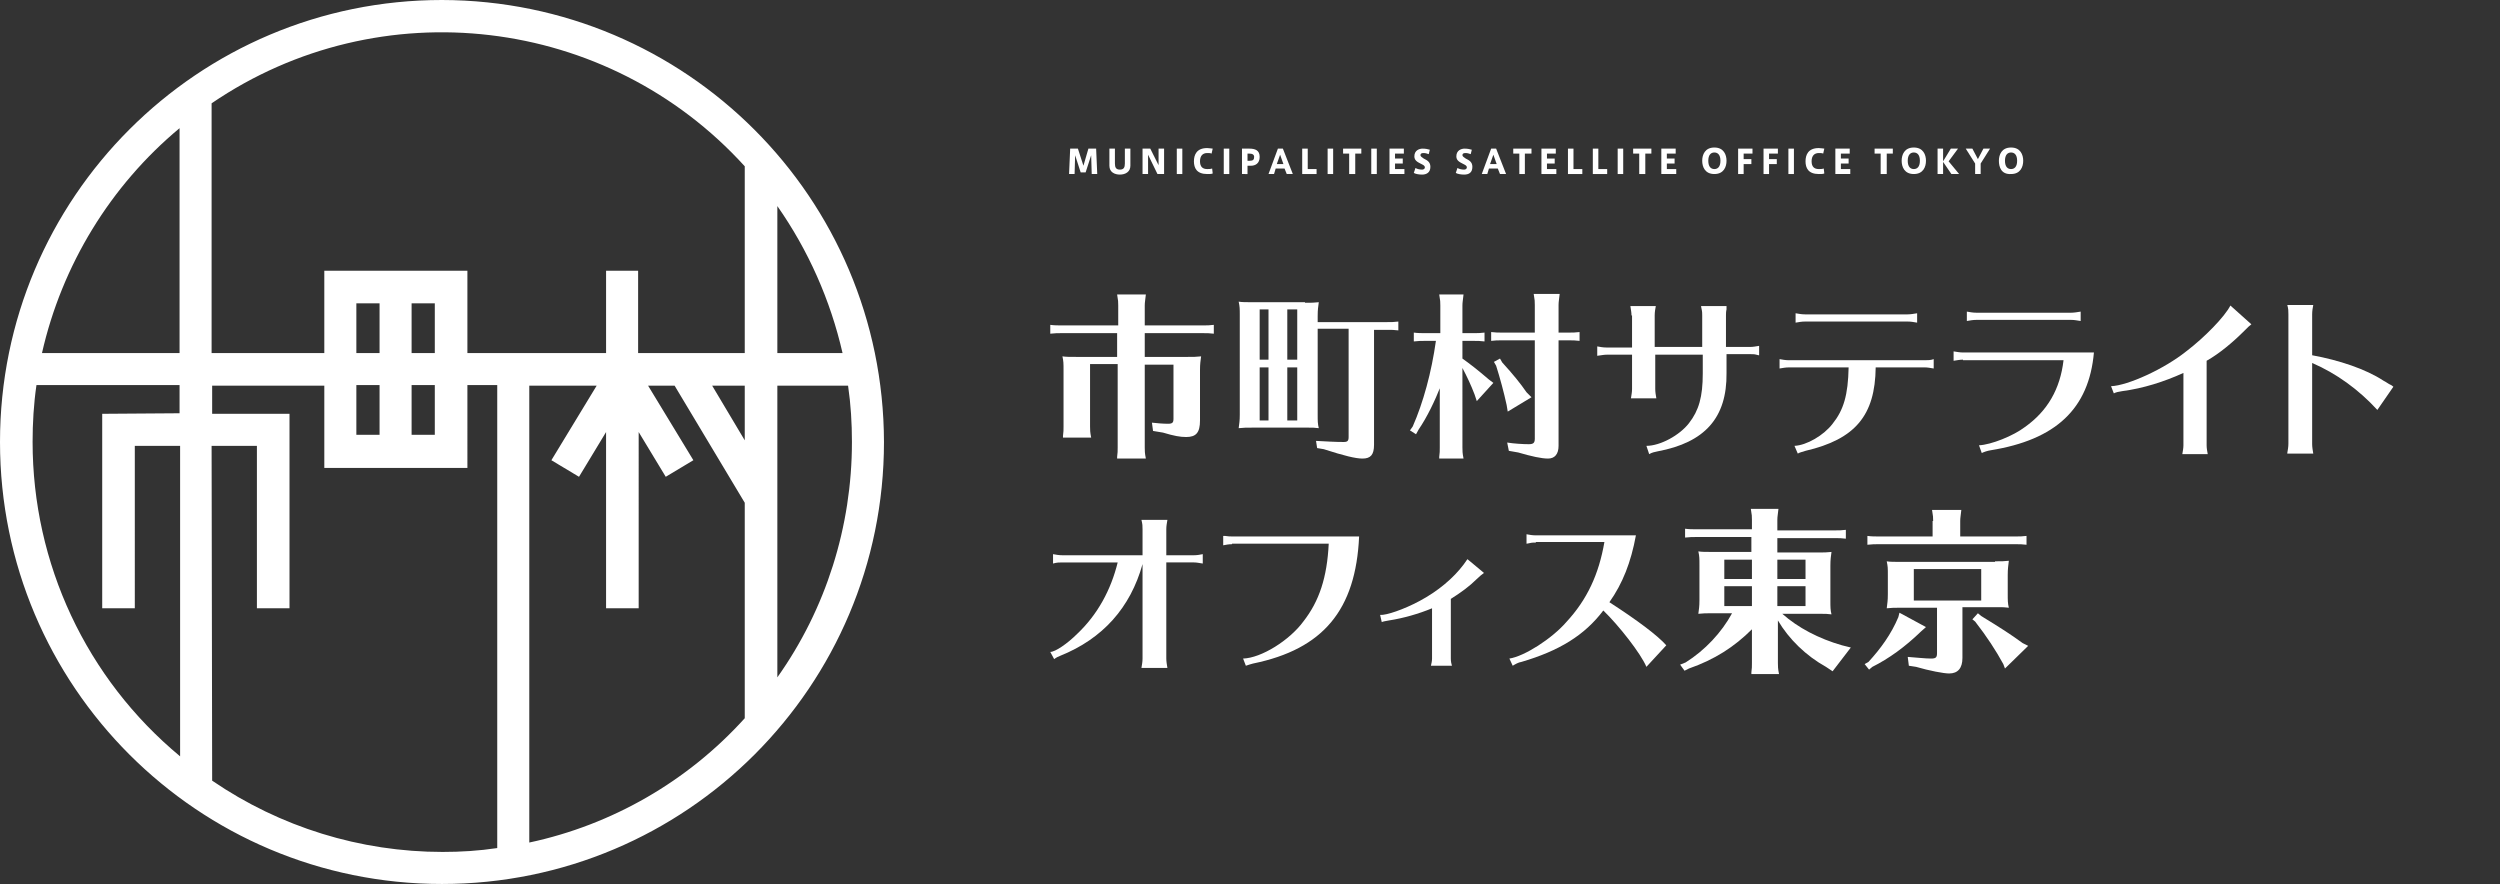 <?xml version="1.0" encoding="utf-8"?>
<!-- Generator: Adobe Illustrator 22.1.0, SVG Export Plug-In . SVG Version: 6.00 Build 0)  -->
<svg version="1.1" id="レイヤー_1" xmlns="http://www.w3.org/2000/svg" xmlns:xlink="http://www.w3.org/1999/xlink" x="0px"
	 y="0px" viewBox="0 0 452.5 160" style="enable-background:new 0 0 452.5 160;" xml:space="preserve">
<rect x="0" y="0" width="452.5" height="160" fill="#333333" stroke="none"/>
<style type="text/css">
	.st0{enable-background:new    ;}
	.st1{fill:#FFFFFF;}
</style>
<g transform="translate(-30 44)">
	<g class="st0">
		<path class="st1" d="M222.1,16.3c-0.8,0-1,0-2,0.1v-1.6c0.7,0.1,1.4,0.1,2,0.1h10.3v-3.6c0-0.7,0-0.8-0.2-2h5.2
			c-0.1,1-0.2,1.4-0.2,2v3.6h10.5c0.8,0,1.2,0,2-0.1v1.6c-0.8-0.1-1.2-0.1-2-0.1h-10.5v4.3h7.7c1.2,0,1.6,0,2.5-0.1
			c-0.1,0.8-0.2,1.3-0.2,2.5v9.1c0,2.2-0.7,3-2.5,3c-1.1,0-2.2-0.2-4.2-0.8l-1.8-0.3l-0.2-1.5c0.9,0.1,2,0.2,2.9,0.2
			c0.8,0,1-0.2,1-0.9v-9.8h-5.2V37c0,0.6,0,1,0.2,2h-5.2l0-0.3c0.1-0.7,0.1-1.1,0.1-1.7V21.9h-5v11.3c0,0.6,0,1,0.2,2h-5.1l0-0.3
			c0.1-0.7,0.1-1.1,0.1-1.7V23c0-1.2,0-1.6-0.2-2.5c0.6,0.1,1.3,0.1,2.5,0.1h7.4v-4.3H222.1z"/>
		<path class="st1" d="M266.2,10.8c1.2,0,1.6,0,2.5-0.1c-0.1,0.8-0.2,1.3-0.2,2.5v1.1h12.6c0.8,0,1.2,0,2-0.1v1.6
			c-0.8-0.1-1.2-0.1-2-0.1h-2.4v20.8c0,1.8-0.6,2.5-2.1,2.5c-1.2,0-3.3-0.5-7-1.7l-1.2-0.2l-0.2-1.3c1.9,0.1,3.5,0.2,5,0.2
			c0.7,0,0.9-0.2,0.9-0.9V15.5h-5.6V31c0,1.2,0,1.7,0.2,2.5c-0.7-0.1-1.2-0.1-1.9-0.1h-0.5h-9.6c-1.2,0-1.5,0-2.5,0.1
			c0.1-0.9,0.2-1.2,0.2-2.5V13.1c0-1.2,0-1.6-0.2-2.5c0.6,0.1,1.3,0.1,2.5,0.1H266.2z M259.6,21.1v-9.1H258v9.1H259.6z M258,22.5
			v9.6h1.6v-9.6H258z M263,21.1h1.8v-9.1H263V21.1z M263,32.1h1.8v-9.6H263V32.1z"/>
		<path class="st1" d="M290.8,25.8c-1.1,2.8-2.5,5.7-4,7.9l-0.5,0.9l-1.1-0.7l0.5-0.7c1.9-4.3,3.4-9.8,4.2-15.5h-2c-0.8,0-1,0-2,0.1
			v-1.6c0.7,0.1,1.4,0.1,2,0.1h2.8v-5c0-0.7,0-0.8-0.2-2h4.4c-0.1,1-0.2,1.4-0.2,2v5h2c0.8,0,1.2,0,2-0.1v1.6
			c-0.8-0.1-1.2-0.1-2-0.1h-2v3.2c1.4,1,2.7,2,4.8,3.8l0.8,0.6l-3,3.3l-0.4-1.2c-0.6-1.6-1.4-3.3-2.2-4.8V37c0,0.6,0,1,0.2,2h-4.4
			l0-0.3c0.1-0.7,0.1-1.1,0.1-1.7V25.8z M312.1,36.7c0,1.5-0.7,2.3-1.9,2.3c-1.2,0-3-0.4-5.4-1.1l-1.7-0.3l-0.3-1.5
			c1.2,0.2,2.9,0.3,3.9,0.3c0.8,0,1.1-0.2,1.1-1V17.6h-6c-0.8,0-1.1,0-1.9,0.1v-1.6c0.8,0.1,1.3,0.1,1.9,0.1h6v-5c0-0.7,0-0.8-0.2-2
			h4.7c-0.1,1-0.2,1.4-0.2,2v5h1.8c0.8,0,1.2,0,2-0.1v1.6c-0.8-0.1-1.2-0.1-2-0.1h-1.8V36.7z M301.9,21.6c2,2.2,3.3,3.8,4.4,5.4
			l0.9,0.9l-4.3,2.6l-0.2-1.2c-0.5-2.3-1.2-4.9-1.9-7.1l-0.4-0.7l1.1-0.6L301.9,21.6z"/>
		<path class="st1" d="M325.3,13.1c0-0.6-0.1-0.9-0.2-1.7h4.6c-0.1,0.5-0.2,1.1-0.2,1.7v5.7h8.6v-5.7c0-0.3,0-0.7-0.1-1.1l-0.1-0.5
			v-0.1h4.6l0,0.3l0,0.3c-0.1,0.4-0.1,0.8-0.1,1.1v5.7h4.3c0.6,0,1.1-0.1,1.7-0.2v1.7l-0.1,0l-0.4-0.1c-0.3-0.1-0.8-0.1-1.1-0.1
			h-4.3v3.4c0.1,8.1-3.9,12.6-12.5,14.2c-0.5,0.1-1,0.2-1.5,0.5l-0.5-1.5c2.5,0,6-1.9,7.7-4.1c1.8-2.3,2.5-4.8,2.5-9v-3.4h-8.6v6.2
			c0,0.6,0.1,1.1,0.2,1.7h-4.6c0.1-0.7,0.2-1.1,0.2-1.7v-6.2h-4.6c-0.5,0-0.9,0.1-1.7,0.2v-1.7c0.5,0.1,1.1,0.2,1.7,0.2h4.6V13.1z"
			/>
		<path class="st1" d="M353.8,22.5c-0.6,0-1.1,0.1-1.7,0.2V21c0.5,0.1,1.1,0.2,1.7,0.2h24.6c0.5,0,1.1,0,1.6-0.2v1.7
			c-0.6-0.1-1.1-0.2-1.6-0.2h-8.9c-0.1,8.7-3.7,13-12.7,15.1c-0.6,0.2-1.1,0.3-1.4,0.5l-0.6-1.4c2.2-0.1,5.3-1.9,6.9-4
			c2-2.5,2.8-5.2,2.9-10.2H353.8z M377,14.4c-0.6-0.1-1.1-0.2-1.7-0.2h-18.6c-0.6,0-1.1,0.1-1.7,0.2v-1.7c0.6,0.1,1.1,0.2,1.7,0.2
			h18.6c0.5,0,1.1-0.1,1.7-0.2V14.4z"/>
		<path class="st1" d="M385.3,21.1c-0.5,0-1.1,0.1-1.7,0.2v-1.7c0.6,0.1,1.2,0.2,1.7,0.2H409c-0.9,10.2-6.9,15.8-18.7,17.7
			c-0.6,0.1-1.2,0.3-1.6,0.5l-0.5-1.4c2.2-0.1,6.2-1.7,8.3-3.3c4.1-2.9,6.4-6.9,7-12.1H385.3z M406.6,14.1c-0.7-0.1-1.1-0.2-1.7-0.2
			h-17.2c-0.6,0-1.1,0.1-1.7,0.2v-1.7c0.6,0.1,1.1,0.2,1.7,0.2h17.2c0.5,0,1.1-0.1,1.7-0.2V14.1z"/>
		<path class="st1" d="M412.1,25.9c3-0.1,9.6-3.1,13.6-6.3c3.3-2.5,7-6.3,8-8.3l3.8,3.4c-0.4,0.3-0.5,0.4-1.3,1.2
			c-2.1,2.1-4.5,4.1-6.8,5.4v15.3c0,0.5,0.1,1.1,0.2,1.6H425c0.1-0.6,0.2-1.1,0.2-1.6V23.5c-3.5,1.6-7.3,2.8-11.1,3.3
			c-0.7,0.1-1.1,0.2-1.5,0.4L412.1,25.9z"/>
		<path class="st1" d="M444,38c0.1-0.6,0.2-1.1,0.2-1.7V12.9c0-0.6,0-1-0.2-1.7h4.7c-0.1,0.5-0.2,1.1-0.2,1.7v7.4
			c4.9,0.9,9.7,2.5,12.9,4.6c0.6,0.3,0.9,0.6,1.4,0.8c0.1,0.1,0.2,0.1,0.4,0.3l-2.9,4.2c-3.4-3.7-7.4-6.6-11.8-8.5v14.7
			c0,0.5,0.1,1.1,0.2,1.7H444z"/>
	</g>
	<g class="st0">
		<path class="st1" d="M236.8,51.8c0-0.6,0-0.9-0.2-1.7h4.7c-0.1,0.6-0.2,1.1-0.2,1.7v4.7h5c0.6,0,1.1-0.1,1.6-0.2V58
			c-0.7-0.1-1.1-0.2-1.6-0.2h-5v17.4c0,0.5,0.1,1.1,0.2,1.7h-4.7c0.1-0.6,0.2-1.1,0.2-1.7V58.1c-2.2,7.9-7.2,13.5-14.9,16.6
			c-0.3,0.1-0.7,0.3-1.1,0.6l-0.7-1.3c0.9,0,3.1-1.5,4.9-3.3c3.7-3.5,6.1-8,7.3-12.9h-10c-0.6,0-1,0-1.7,0.2v-1.7
			c0.5,0.1,1.1,0.2,1.7,0.2h14.5V51.8z"/>
		<path class="st1" d="M253,54.5c-0.6,0-1.1,0.1-1.6,0.2v-1.7l0.3,0c0.6,0.1,1,0.1,1.4,0.1H276c-0.6,13.3-6.5,20.4-19.2,23
			c-0.3,0.1-0.8,0.2-1.3,0.4l-0.5-1.3c3.3-0.1,8.4-3.3,10.9-6.7c2.9-3.7,4.3-8,4.6-14.1H253z"/>
		<path class="st1" d="M279.8,67.3c1.1,0.1,4.3-1,7.1-2.5c3.4-1.8,6.2-4.2,8-6.6c0.3-0.4,0.5-0.7,0.5-0.7c0.1-0.2,0.2-0.2,0.2-0.3
			l3,2.5c-0.4,0.3-0.8,0.6-1.3,1.1c-1.3,1.3-2.8,2.4-4.7,3.6v10.8c0,0.5,0.1,1,0.2,1.3h-3.8c0.1-0.4,0.2-0.9,0.2-1.3v-9.1
			c-2.4,1-5.2,1.8-7.8,2.2c-0.6,0.1-1.1,0.2-1.3,0.3L279.8,67.3z"/>
		<path class="st1" d="M308,54.2c-0.3,0-0.7,0-1.1,0.1l-0.5,0.1h-0.1v-1.7c0.5,0.1,1.1,0.2,1.7,0.2h18.1c-0.9,4.9-2.4,8.7-4.8,12.1
			c5.1,3.3,8.7,6,10.3,7.8l-3.6,3.9c-1-2.4-5-7.5-7.8-10.2c-3.4,4.5-8,7.3-14.8,9.3c-0.6,0.1-1.1,0.4-1.6,0.7l-0.6-1.3
			c2.7-0.4,7.7-3.6,10.3-6.6c3.8-4.1,5.9-8.7,6.9-14.5H308z"/>
		<path class="st1" d="M339.9,67c-1.2,0-1.5,0-2.5,0.1c0.1-0.9,0.2-1.2,0.2-2.5v-6.3c0-1.2,0-1.6-0.2-2.5c0.6,0.1,1.3,0.1,2.5,0.1
			h7.1v-2.7H337c-0.8,0-1,0-2,0.1v-1.6c0.7,0.1,1.4,0.1,2,0.1h10.1v-1.7c0-0.7,0-0.8-0.2-2h5c-0.1,1-0.2,1.4-0.2,2V52h10.4
			c0.8,0,1.2,0,2-0.1v1.6c-0.8-0.1-1.2-0.1-2-0.1h-10.4V56h7.3c1.2,0,1.6,0,2.5-0.1c-0.1,0.8-0.2,1.3-0.2,2.5v6.3
			c0,1.2,0,1.7,0.2,2.5c-0.7-0.1-1.2-0.1-1.9-0.1H359h-6.4c2.8,2.5,6.6,4.5,10.8,5.7l1.6,0.4l-3.3,4.3l-1.2-0.8
			c-3.6-2-6.7-5-8.7-8.4V76c0,0.6,0,1,0.2,2h-5l0-0.3c0.1-0.7,0.1-1.1,0.1-1.7v-6.1c-3.2,3.2-6.8,5.5-11.4,7.1l-0.8,0.4l-0.8-1.1
			l1-0.4c3.5-2.2,6.5-5.4,8.4-8.9H339.9z M347.1,60.8v-3.5h-5v3.5H347.1z M347.1,62.1h-5v3.6h5V62.1z M351.7,60.8h5.1v-3.5h-5.1
			V60.8z M351.7,65.7h5.1v-3.6h-5.1V65.7z"/>
		<path class="st1" d="M378.6,69.5l-0.9,0.8c-2.9,2.8-5.8,4.9-8.8,6.4l-0.6,0.5l-0.8-1l0.7-0.4c2.2-2.4,4.1-5,5.4-8.1l0.2-0.8
			L378.6,69.5z M379.9,50.3c0-0.7,0-0.8-0.2-2h5.3c-0.1,1-0.2,1.4-0.2,2v2.8h10c0.8,0,1.2,0,2-0.1v1.6c-0.8-0.1-1.2-0.1-2-0.1h-24.8
			c-0.8,0-1,0-2,0.1v-1.6c0.7,0.1,1.4,0.1,2,0.1h9.8V50.3z M391.1,57.6c1.2,0,1.6,0,2.5-0.1c-0.1,0.9-0.2,1.4-0.2,2.6v3.3
			c0,1.3,0,1.8,0.2,2.6c-0.7-0.1-1.2-0.1-1.9-0.1h-0.5h-6v9.2c0,1.8-0.8,2.8-2.4,2.8c-1,0-3.6-0.5-6-1.2l-1.3-0.2l-0.2-1.6
			c1.4,0.1,3.2,0.3,4.2,0.3c0.9,0,1.1-0.2,1.1-1V66H374c-1.2,0-1.5,0-2.5,0.1c0.1-1,0.2-1.2,0.2-2.6v-3.3c0-1.5,0-1.6-0.2-2.6
			c0.6,0.1,1.3,0.1,2.5,0.1H391.1z M376.4,59v5.7h12.2V59H376.4z M388.6,67.5c3.6,2.2,5.3,3.3,7.5,4.9l1,0.5l-4.2,4.1l-0.3-0.8
			c-1.3-2.4-3-5-5.1-7.7l-0.5-0.4L388,67L388.6,67.5z"/>
	</g>
	<g class="st0">
		<path class="st1" d="M226.5-12.8h-0.9l-1-3.1l-0.1,3.4h-1l0.2-4.6h1.4l1,3.1l0.9-3.1h1.4l0.2,4.6h-1l-0.1-3.4L226.5-12.8z"/>
		<path class="st1" d="M232.7-12.4c-0.9,0-1.9-0.4-1.9-1.6v-3.1h1v2.7c0,0.7,0.2,1.1,0.9,1.1c0.7,0,0.9-0.4,0.9-1.1v-2.7h1v3.1
			C234.6-12.9,233.7-12.4,232.7-12.4L232.7-12.4z"/>
		<path class="st1" d="M237.8-12.5h-1v-4.6h1.4l1.5,3v-3h1v4.6h-1.2l-1.7-3.5V-12.5z"/>
		<path class="st1" d="M244-12.5h-1v-4.6h1V-12.5z"/>
		<path class="st1" d="M246.1-14.8c0-1.2,0.5-2.4,2.4-2.4c0.4,0,0.8,0.1,1,0.1l-0.2,0.9c-0.2-0.1-0.5-0.1-0.8-0.1
			c-0.8,0-1.3,0.5-1.3,1.5c0,1,0.5,1.4,1.3,1.4c0.3,0,0.6,0,0.9-0.1l0.1,0.9c-0.2,0.1-0.6,0.1-1,0.1
			C246.6-12.5,246.1-13.6,246.1-14.8L246.1-14.8z"/>
		<path class="st1" d="M252.5-12.5h-1v-4.6h1V-12.5z"/>
		<path class="st1" d="M254.8-12.5v-4.6h1.3c1.1,0,1.9,0.3,1.9,1.5c0,1.2-0.8,1.6-1.6,1.6h-0.6v1.5H254.8z M256.2-14.9
			c0.6,0,0.8-0.2,0.8-0.7c0-0.4-0.3-0.6-0.9-0.6h-0.3v1.3H256.2z"/>
		<path class="st1" d="M261.3-17.1h0.9l1.8,4.6h-1.1l-0.4-1h-1.6l-0.3,1h-1L261.3-17.1z M262.3-14.3l-0.6-1.7l-0.6,1.7H262.3z"/>
		<path class="st1" d="M266.7-13.4h1.6v0.9h-2.6v-4.6h1V-13.4z"/>
		<path class="st1" d="M271.3-12.5h-1v-4.6h1V-12.5z"/>
		<path class="st1" d="M274.2-12.5v-3.7h-1.1v-0.9h3.3v0.9h-1.1v3.7H274.2z"/>
		<path class="st1" d="M279.2-12.5h-1v-4.6h1V-12.5z"/>
		<path class="st1" d="M282.5-15.3h1.4v0.9h-1.4v1h1.7v0.9h-2.7v-4.6h2.6v0.9h-1.6V-15.3z"/>
		<path class="st1" d="M288.6-16.1c-0.3-0.1-0.6-0.2-0.9-0.2c-0.2,0-0.6,0-0.6,0.4c0,0.2,0.3,0.4,0.6,0.6c0.6,0.3,1.2,0.6,1.2,1.5
			c0,1.1-0.8,1.4-1.5,1.4c-0.5,0-1.2-0.1-1.5-0.3l0.3-0.9c0.3,0.2,0.8,0.3,1.2,0.3c0.2,0,0.5-0.1,0.5-0.4c0-0.3-0.2-0.4-0.8-0.7
			c-0.6-0.3-1.1-0.6-1.1-1.3c0-1.1,0.9-1.4,1.5-1.4c0.5,0,1,0.1,1.3,0.2L288.6-16.1z"/>
		<path class="st1" d="M296.2-16.1c-0.3-0.1-0.6-0.2-0.9-0.2c-0.2,0-0.6,0-0.6,0.4c0,0.2,0.3,0.4,0.6,0.6c0.6,0.3,1.2,0.6,1.2,1.5
			c0,1.1-0.7,1.4-1.5,1.4c-0.5,0-1.2-0.1-1.5-0.3l0.3-0.9c0.3,0.2,0.8,0.3,1.2,0.3c0.2,0,0.5-0.1,0.5-0.4c0-0.3-0.2-0.4-0.8-0.7
			c-0.6-0.3-1.1-0.6-1.1-1.3c0-1.1,0.9-1.4,1.5-1.4c0.5,0,1,0.1,1.3,0.2L296.2-16.1z"/>
		<path class="st1" d="M299.9-17.1h0.9l1.8,4.6h-1.1l-0.4-1h-1.6l-0.3,1h-1L299.9-17.1z M300.9-14.3l-0.6-1.7l-0.6,1.7H300.9z"/>
		<path class="st1" d="M305-12.5v-3.7h-1.1v-0.9h3.3v0.9H306v3.7H305z"/>
		<path class="st1" d="M310-15.3h1.4v0.9H310v1h1.7v0.9H309v-4.6h2.6v0.9H310V-15.3z"/>
		<path class="st1" d="M314.8-13.4h1.6v0.9h-2.6v-4.6h1V-13.4z"/>
		<path class="st1" d="M319.3-13.4h1.6v0.9h-2.6v-4.6h1V-13.4z"/>
		<path class="st1" d="M323.8-12.5h-1v-4.6h1V-12.5z"/>
		<path class="st1" d="M326.7-12.5v-3.7h-1.1v-0.9h3.3v0.9h-1.1v3.7H326.7z"/>
		<path class="st1" d="M331.7-15.3h1.4v0.9h-1.4v1h1.7v0.9h-2.7v-4.6h2.6v0.9h-1.6V-15.3z"/>
		<path class="st1" d="M338.1-14.9c0-1.1,0.5-2.4,2.2-2.4s2.2,1.3,2.2,2.4c0,1.1-0.5,2.4-2.2,2.4S338.1-13.8,338.1-14.9L338.1-14.9z
			 M339.2-14.9c0,1.1,0.5,1.5,1.1,1.5s1.1-0.4,1.1-1.5c0-1.1-0.5-1.5-1.1-1.5S339.2-16,339.2-14.9L339.2-14.9z"/>
		<path class="st1" d="M344.6-12.5v-4.6h2.6v0.9h-1.6v1h1.4v0.9h-1.4v1.8H344.6z"/>
		<path class="st1" d="M349.2-12.5v-4.6h2.6v0.9h-1.6v1h1.4v0.9h-1.4v1.8H349.2z"/>
		<path class="st1" d="M354.7-12.5h-1v-4.6h1V-12.5z"/>
		<path class="st1" d="M356.8-14.8c0-1.2,0.5-2.4,2.4-2.4c0.4,0,0.8,0.1,1,0.1l-0.2,0.9c-0.2-0.1-0.5-0.1-0.8-0.1
			c-0.8,0-1.3,0.5-1.3,1.5c0,1,0.5,1.4,1.3,1.4c0.3,0,0.6,0,0.9-0.1l0.1,0.9c-0.2,0.1-0.6,0.1-1,0.1
			C357.3-12.5,356.8-13.6,356.8-14.8L356.8-14.8z"/>
		<path class="st1" d="M363.2-15.3h1.4v0.9h-1.4v1h1.7v0.9h-2.7v-4.6h2.6v0.9h-1.6V-15.3z"/>
		<path class="st1" d="M370.4-12.5v-3.7h-1.1v-0.9h3.3v0.9h-1.1v3.7H370.4z"/>
		<path class="st1" d="M374.2-14.9c0-1.1,0.5-2.4,2.2-2.4s2.2,1.3,2.2,2.4c0,1.1-0.5,2.4-2.2,2.4S374.2-13.8,374.2-14.9L374.2-14.9z
			 M375.3-14.9c0,1.1,0.5,1.5,1.1,1.5s1.1-0.4,1.1-1.5c0-1.1-0.5-1.5-1.1-1.5S375.3-16,375.3-14.9L375.3-14.9z"/>
		<path class="st1" d="M384.6-12.5h-1.4l-1.5-2.2v2.2h-1v-4.6h1v2.3l1.4-2.3h1.3l-1.7,2.3L384.6-12.5z"/>
		<path class="st1" d="M385.8-17.1h1.2l1,1.9l1-1.9h1.2l-1.7,2.7v1.9h-1v-1.9L385.8-17.1z"/>
		<path class="st1" d="M391.8-14.9c0-1.1,0.5-2.4,2.2-2.4c1.7,0,2.2,1.3,2.2,2.4c0,1.1-0.5,2.4-2.2,2.4
			C392.2-12.4,391.8-13.8,391.8-14.9L391.8-14.9z M392.9-14.9c0,1.1,0.5,1.5,1.1,1.5s1.1-0.4,1.1-1.5c0-1.1-0.5-1.5-1.1-1.5
			S392.9-16,392.9-14.9L392.9-14.9z"/>
	</g>
	<g transform="translate(70 26)">
		<path class="st1" d="M40-70c-44.2,0-80,35.8-80,80s35.8,80,80,80s80-35.8,80-80C119.9-34.2,84.2-69.9,40-70z M100.7-6.1v-26.6
			c5.6,8,9.6,17,11.8,26.6H100.7z M114.2,10c0,15.3-4.7,30.2-13.5,42.6V-0.2h12.8C114,3.2,114.2,6.6,114.2,10z M-21.5,4.9v35.2h5.9
			V10.7h8.2v56.2C-24.4,52.8-34.1,32-34.1,10c0-3.4,0.2-6.9,0.7-10.3h25.9v5.1L-21.5,4.9L-21.5,4.9z M-7.5-46.8v40.7h-24.9
			C-28.8-22-20-36.4-7.5-46.8L-7.5-46.8z M55.8-0.2H68l-8.2,13.5l5,3l4.9-8.1v31.9h5.9V8.2l4.9,8.1l5-3L77.3-0.2h4.8L94.8,21V60
			c-10.3,11.4-24,19.3-39,22.5L55.8-0.2z M69.7-21v14.9H44.6V-21H18.7v14.9H-1.7v-45.2C28.8-72.1,70-67.2,94.8-39.9v33.8H75.5V-21
			H69.7z M24.5-6.1v-9h4.2v9H24.5z M24.5,8.7v-9h4.2v9H24.5z M34.5-6.1v-9h4.2v9H34.5z M34.5,8.7v-9h4.2v9H34.5z M-1.7,10.7h8.2
			v29.4h5.9V4.9h-14v-5.1h20.3v14.9h25.9V-0.3h5.4v83.8c-3.3,0.5-6.6,0.7-9.9,0.7c-14.9,0-29.4-4.5-41.7-12.9L-1.7,10.7z M94.8-0.2
			v9.9l-5.9-9.9H94.8z"/>
	</g>
</g>
</svg>
